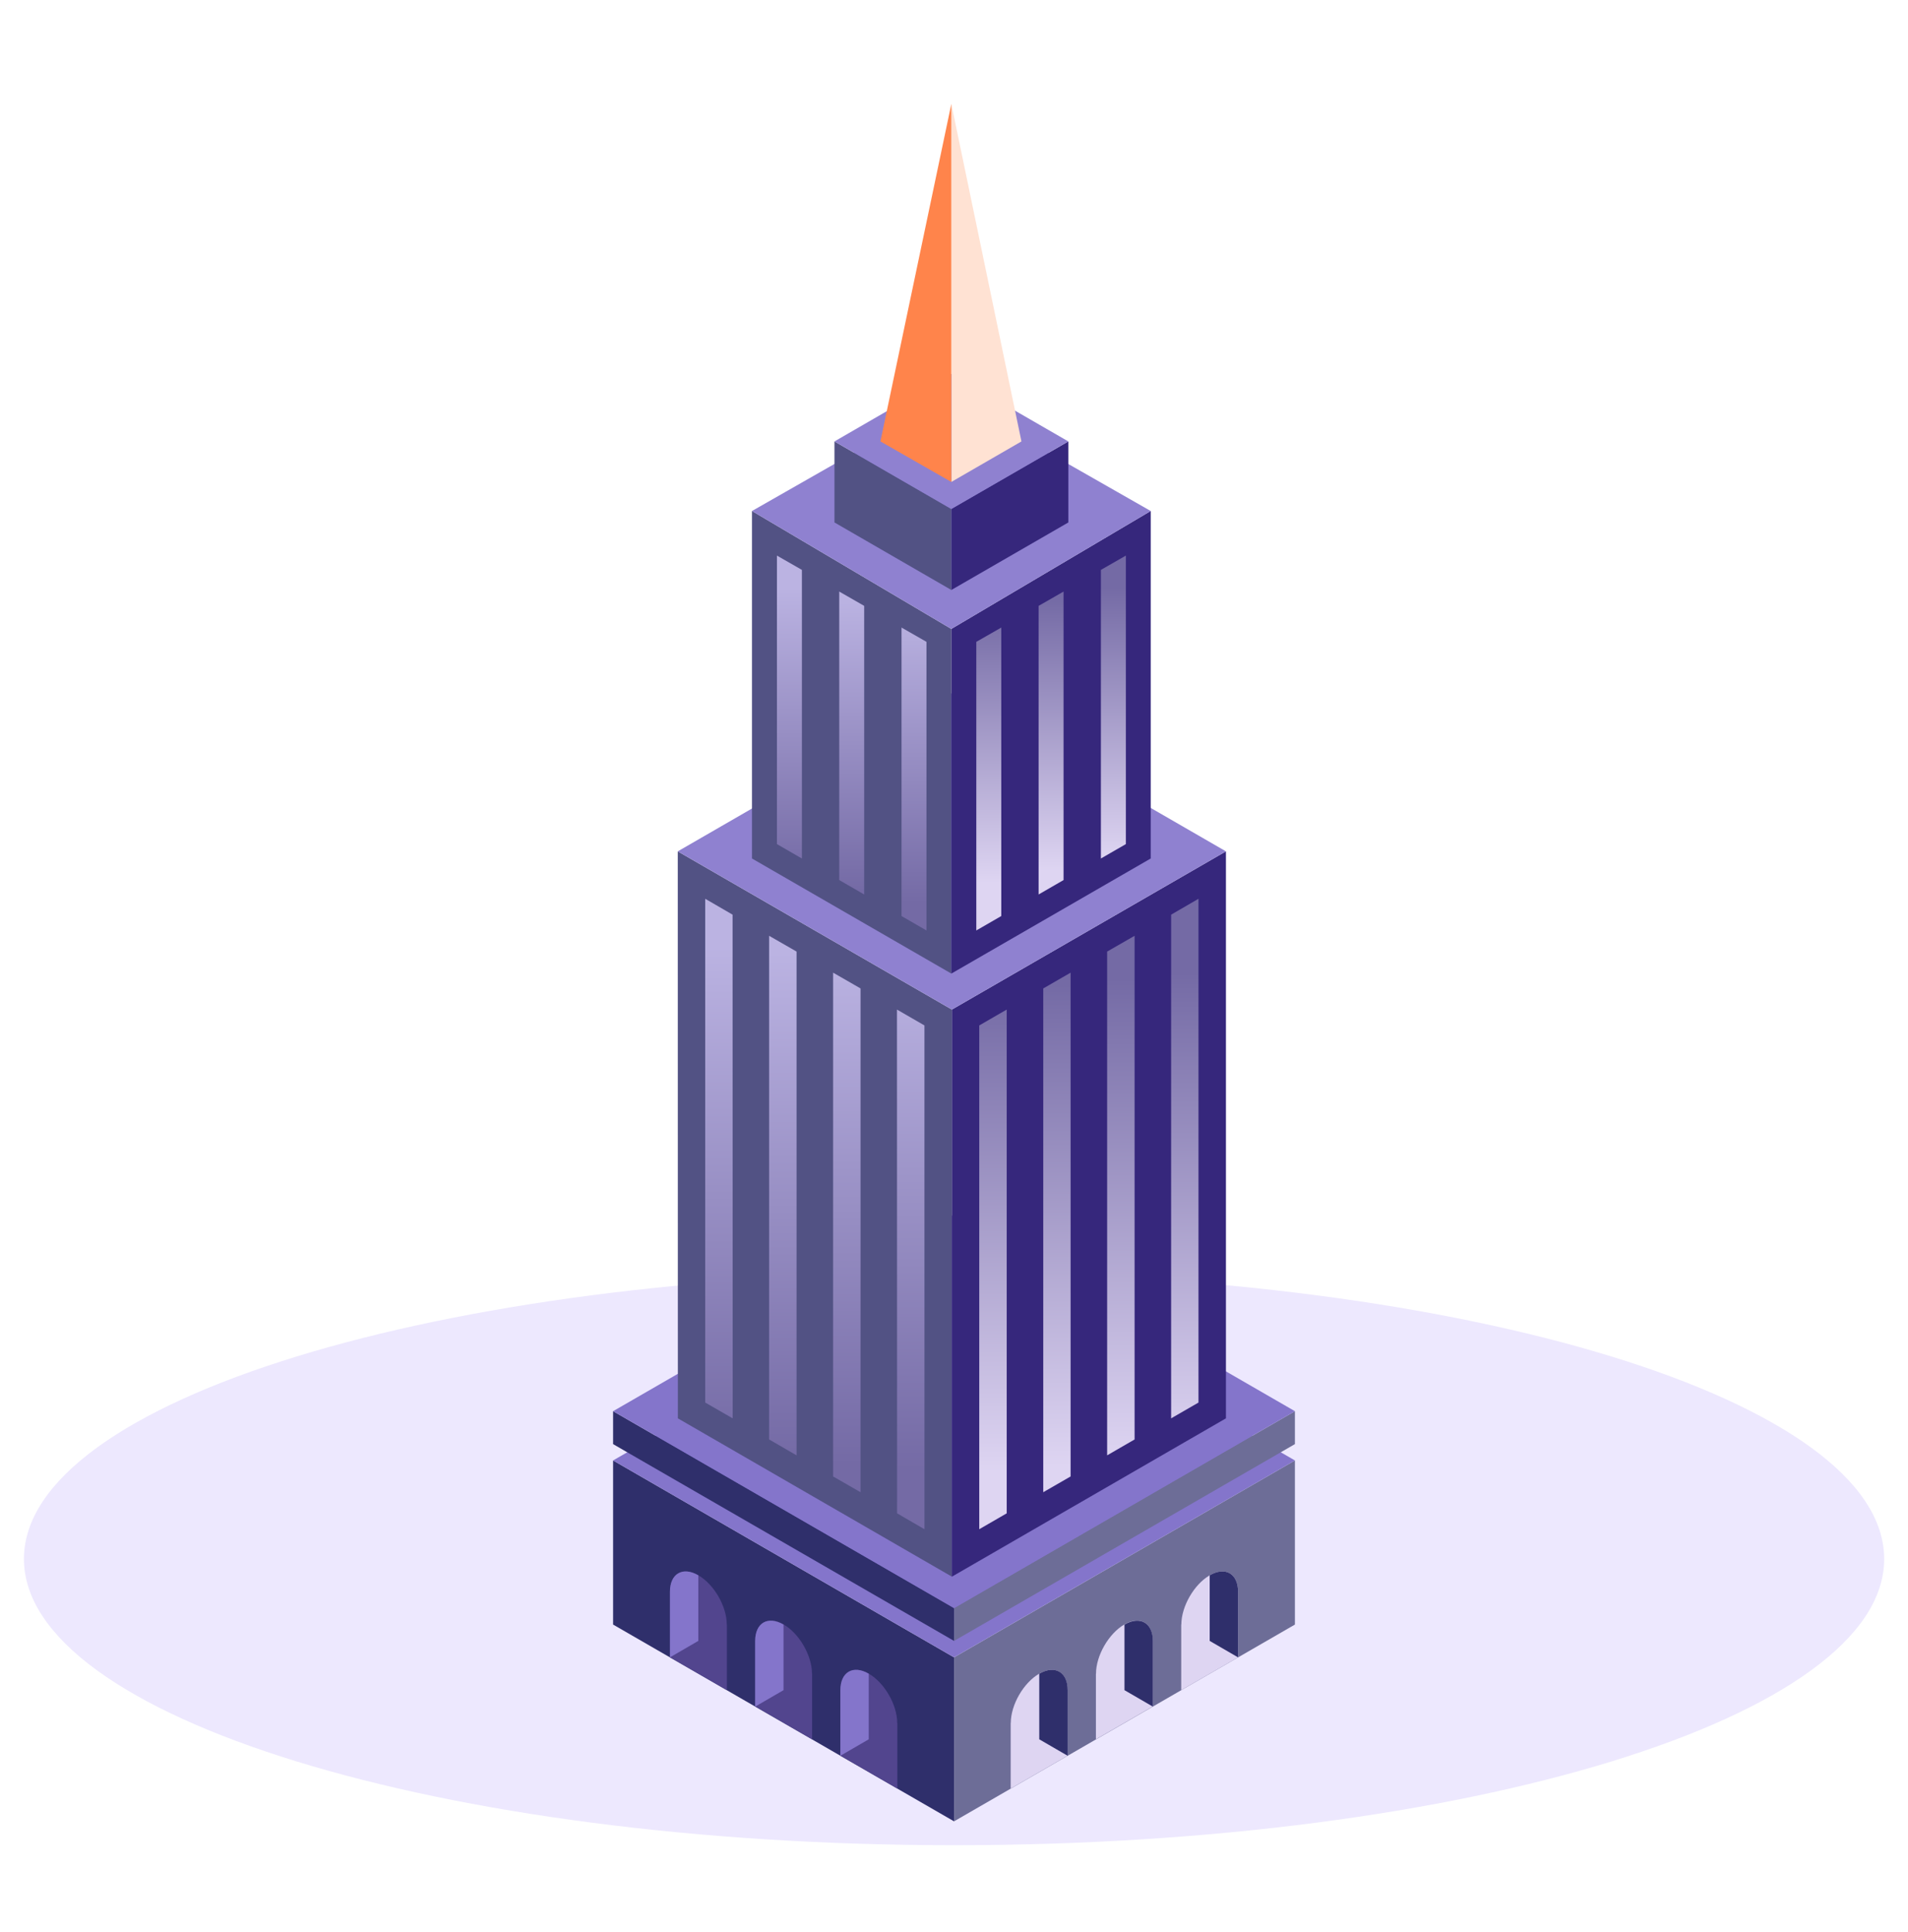<?xml version="1.0" encoding="UTF-8"?>
<svg xmlns="http://www.w3.org/2000/svg" width="80" height="81" viewBox="0 0 80 81" fill="none">
  <path d="M40.002 77.353C61.541 77.353 79.001 71.981 79.001 65.354C79.001 58.727 61.541 53.355 40.002 53.355C18.464 53.355 1.004 58.727 1.004 65.354C1.004 71.981 18.464 77.353 40.002 77.353Z" fill="#EDE8FE"></path>
  <path d="M25.706 61.224L40.002 69.479V76.353L25.706 68.104V61.224Z" fill="#2F2F6B"></path>
  <path d="M37.619 72.229C37.619 71.468 37.086 70.544 36.429 70.164C35.773 69.783 35.24 70.093 35.24 70.854V73.604L37.624 74.979V72.229H37.619Z" fill="#52458E"></path>
  <path d="M34.046 70.164C34.046 69.403 33.513 68.48 32.856 68.099C32.2 67.718 31.667 68.028 31.667 68.789V71.539L34.051 72.914V70.164H34.046Z" fill="#52458E"></path>
  <path d="M30.473 68.104C30.473 67.343 29.94 66.419 29.283 66.039C28.627 65.658 28.094 65.968 28.094 66.729V69.479L30.478 70.854V68.104H30.473Z" fill="#52458E"></path>
  <path d="M36.425 70.164C35.768 69.783 35.235 70.093 35.235 70.854V73.604L36.425 72.914V70.164Z" fill="#8475CB"></path>
  <path d="M32.852 68.104C32.195 67.723 31.662 68.032 31.662 68.794V71.544L32.852 70.854V68.104Z" fill="#8475CB"></path>
  <path d="M29.279 66.039C28.622 65.658 28.089 65.968 28.089 66.729V69.479L29.279 68.789V66.039Z" fill="#8475CB"></path>
  <path d="M40.002 76.353L54.294 68.104V61.224L40.002 69.479V76.353Z" fill="#6D6D97"></path>
  <path d="M54.294 61.224L40.002 52.974L25.706 61.224L40.002 69.478L54.294 61.224Z" fill="#8475CB"></path>
  <path d="M25.706 60.539L40.002 68.789V67.414L25.706 59.159V60.539Z" fill="#2F2F6B"></path>
  <path d="M40.002 68.789L54.294 60.539V59.159L40.002 67.414V68.789Z" fill="#6D6D97"></path>
  <path d="M54.294 59.159L40.002 50.91L25.706 59.159L40.002 67.414L54.294 59.159Z" fill="#8475CB"></path>
  <path d="M42.381 72.229C42.381 71.468 42.914 70.544 43.571 70.164C44.227 69.783 44.76 70.093 44.76 70.854V73.604L42.377 74.979V72.229H42.381Z" fill="#DED5F2"></path>
  <path d="M45.954 70.164C45.954 69.403 46.487 68.48 47.144 68.099C47.8 67.718 48.333 68.028 48.333 68.789V71.539L45.95 72.914V70.164H45.954Z" fill="#DED5F2"></path>
  <path d="M49.532 68.104C49.532 67.343 50.065 66.419 50.721 66.039C51.378 65.658 51.911 65.968 51.911 66.729V69.479L49.527 70.854V68.104H49.532Z" fill="#DED5F2"></path>
  <path d="M43.575 70.164C44.232 69.783 44.765 70.093 44.765 70.854V73.604L43.575 72.914V70.164Z" fill="#2F2F6B"></path>
  <path d="M47.148 68.104C47.805 67.723 48.338 68.032 48.338 68.794V71.544L47.148 70.854V68.104Z" fill="#2F2F6B"></path>
  <path d="M50.721 66.039C51.378 65.658 51.911 65.968 51.911 66.729V69.479L50.721 68.789V66.039Z" fill="#2F2F6B"></path>
  <path d="M39.912 66.096V42.322L28.418 35.69L28.422 59.459L39.912 66.096Z" fill="#525284"></path>
  <path d="M39.912 42.322L51.402 35.69V59.459L39.912 66.096V42.322Z" fill="#36277C"></path>
  <path d="M29.569 37.678L30.716 38.344L30.72 59.459L29.569 58.797V37.678Z" fill="url(#paint0_linear_218_16372)"></path>
  <path d="M32.248 39.23L33.399 39.891V61.01L32.248 60.344V39.23Z" fill="url(#paint1_linear_218_16372)"></path>
  <path d="M34.931 40.775L36.082 41.437V62.556L34.931 61.895V40.775Z" fill="url(#paint2_linear_218_16372)"></path>
  <path d="M37.609 42.322L38.761 42.988V64.107L37.614 63.441L37.609 42.322Z" fill="url(#paint3_linear_218_16372)"></path>
  <path d="M50.251 37.678L49.104 38.344V59.459L50.251 58.797V37.678Z" fill="url(#paint4_linear_218_16372)"></path>
  <path d="M47.572 39.23L46.421 39.891V61.01L47.572 60.344V39.23Z" fill="url(#paint5_linear_218_16372)"></path>
  <path d="M44.889 40.775L43.742 41.437V62.556L44.889 61.895V40.775Z" fill="url(#paint6_linear_218_16372)"></path>
  <path d="M42.21 42.322L41.059 42.988V64.107L42.21 63.441V42.322Z" fill="url(#paint7_linear_218_16372)"></path>
  <path d="M51.402 35.69L39.912 29.058L28.418 35.69L39.912 42.322L51.402 35.69Z" fill="#8F81D0"></path>
  <path d="M39.888 40.814V26.365L31.529 21.421V35.989L39.888 40.814Z" fill="#525284"></path>
  <path d="M39.888 40.814V26.365L48.248 21.421V35.989L39.888 40.814Z" fill="#36277C"></path>
  <path d="M32.576 23.291L33.623 23.891V35.99L32.576 35.386V23.291Z" fill="url(#paint8_linear_218_16372)"></path>
  <path d="M35.188 24.799L36.234 25.399V37.498L35.188 36.893V24.799Z" fill="url(#paint9_linear_218_16372)"></path>
  <path d="M37.8 26.308L38.846 26.907V39.006L37.8 38.402V26.308Z" fill="url(#paint10_linear_218_16372)"></path>
  <path d="M47.206 23.291L46.159 23.891V35.99L47.206 35.386V23.291Z" fill="url(#paint11_linear_218_16372)"></path>
  <path d="M44.594 24.799L43.547 25.399V37.498L44.594 36.893V24.799Z" fill="url(#paint12_linear_218_16372)"></path>
  <path d="M41.982 26.308L40.935 26.907V39.006L41.982 38.402V26.308Z" fill="url(#paint13_linear_218_16372)"></path>
  <path d="M48.248 21.422L39.888 16.654L31.529 21.422L39.888 26.365L48.248 21.422Z" fill="#8F81D0"></path>
  <path d="M39.888 24.733V21.336L44.794 18.505V21.902L39.888 24.733Z" fill="#36277C"></path>
  <path d="M34.988 21.902V18.505L39.888 21.336V24.733L34.988 21.902Z" fill="#525284"></path>
  <path d="M44.793 18.505L39.888 15.674L34.988 18.505L39.888 21.336L44.793 18.505Z" fill="#8F81D0"></path>
  <path d="M39.888 20.204V4.356L42.828 18.505L39.888 20.204Z" fill="#FFE2D3"></path>
  <path d="M36.915 18.505L39.888 4.356V20.204L36.915 18.505Z" fill="#FF844B"></path>
  <defs>
    <linearGradient id="paint0_linear_218_16372" x1="30.145" y1="60.891" x2="30.145" y2="39.672" gradientUnits="userSpaceOnUse">
      <stop stop-color="#746AA5"></stop>
      <stop offset="1" stop-color="#BBB3E2"></stop>
    </linearGradient>
    <linearGradient id="paint1_linear_218_16372" x1="32.823" y1="61.139" x2="32.823" y2="39.915" gradientUnits="userSpaceOnUse">
      <stop stop-color="#746AA5"></stop>
      <stop offset="1" stop-color="#BBB3E2"></stop>
    </linearGradient>
    <linearGradient id="paint2_linear_218_16372" x1="35.507" y1="61.381" x2="35.507" y2="40.162" gradientUnits="userSpaceOnUse">
      <stop stop-color="#746AA5"></stop>
      <stop offset="1" stop-color="#BBB3E2"></stop>
    </linearGradient>
    <linearGradient id="paint3_linear_218_16372" x1="38.185" y1="61.628" x2="38.185" y2="40.404" gradientUnits="userSpaceOnUse">
      <stop stop-color="#746AA5"></stop>
      <stop offset="1" stop-color="#BBB3E2"></stop>
    </linearGradient>
    <linearGradient id="paint4_linear_218_16372" x1="49.675" y1="40.78" x2="49.675" y2="60.991" gradientUnits="userSpaceOnUse">
      <stop stop-color="#746AA5"></stop>
      <stop offset="1" stop-color="#DED5F2"></stop>
    </linearGradient>
    <linearGradient id="paint5_linear_218_16372" x1="46.996" y1="41.023" x2="46.996" y2="61.234" gradientUnits="userSpaceOnUse">
      <stop stop-color="#746AA5"></stop>
      <stop offset="1" stop-color="#DED5F2"></stop>
    </linearGradient>
    <linearGradient id="paint6_linear_218_16372" x1="44.313" y1="41.27" x2="44.313" y2="61.481" gradientUnits="userSpaceOnUse">
      <stop stop-color="#746AA5"></stop>
      <stop offset="1" stop-color="#DED5F2"></stop>
    </linearGradient>
    <linearGradient id="paint7_linear_218_16372" x1="41.634" y1="41.513" x2="41.634" y2="61.724" gradientUnits="userSpaceOnUse">
      <stop stop-color="#746AA5"></stop>
      <stop offset="1" stop-color="#DED5F2"></stop>
    </linearGradient>
    <linearGradient id="paint8_linear_218_16372" x1="33.099" y1="36.884" x2="33.099" y2="24.614" gradientUnits="userSpaceOnUse">
      <stop stop-color="#746AA5"></stop>
      <stop offset="1" stop-color="#BBB3E2"></stop>
    </linearGradient>
    <linearGradient id="paint9_linear_218_16372" x1="35.711" y1="37.369" x2="35.711" y2="25.094" gradientUnits="userSpaceOnUse">
      <stop stop-color="#746AA5"></stop>
      <stop offset="1" stop-color="#BBB3E2"></stop>
    </linearGradient>
    <linearGradient id="paint10_linear_218_16372" x1="38.323" y1="37.85" x2="38.323" y2="25.58" gradientUnits="userSpaceOnUse">
      <stop stop-color="#746AA5"></stop>
      <stop offset="1" stop-color="#BBB3E2"></stop>
    </linearGradient>
    <linearGradient id="paint11_linear_218_16372" x1="46.682" y1="24.619" x2="46.682" y2="36.037" gradientUnits="userSpaceOnUse">
      <stop stop-color="#746AA5"></stop>
      <stop offset="1" stop-color="#DED5F2"></stop>
    </linearGradient>
    <linearGradient id="paint12_linear_218_16372" x1="44.07" y1="25.104" x2="44.07" y2="36.522" gradientUnits="userSpaceOnUse">
      <stop stop-color="#746AA5"></stop>
      <stop offset="1" stop-color="#DED5F2"></stop>
    </linearGradient>
    <linearGradient id="paint13_linear_218_16372" x1="41.458" y1="25.584" x2="41.458" y2="37.008" gradientUnits="userSpaceOnUse">
      <stop stop-color="#746AA5"></stop>
      <stop offset="1" stop-color="#DED5F2"></stop>
    </linearGradient>
  </defs>
</svg>

